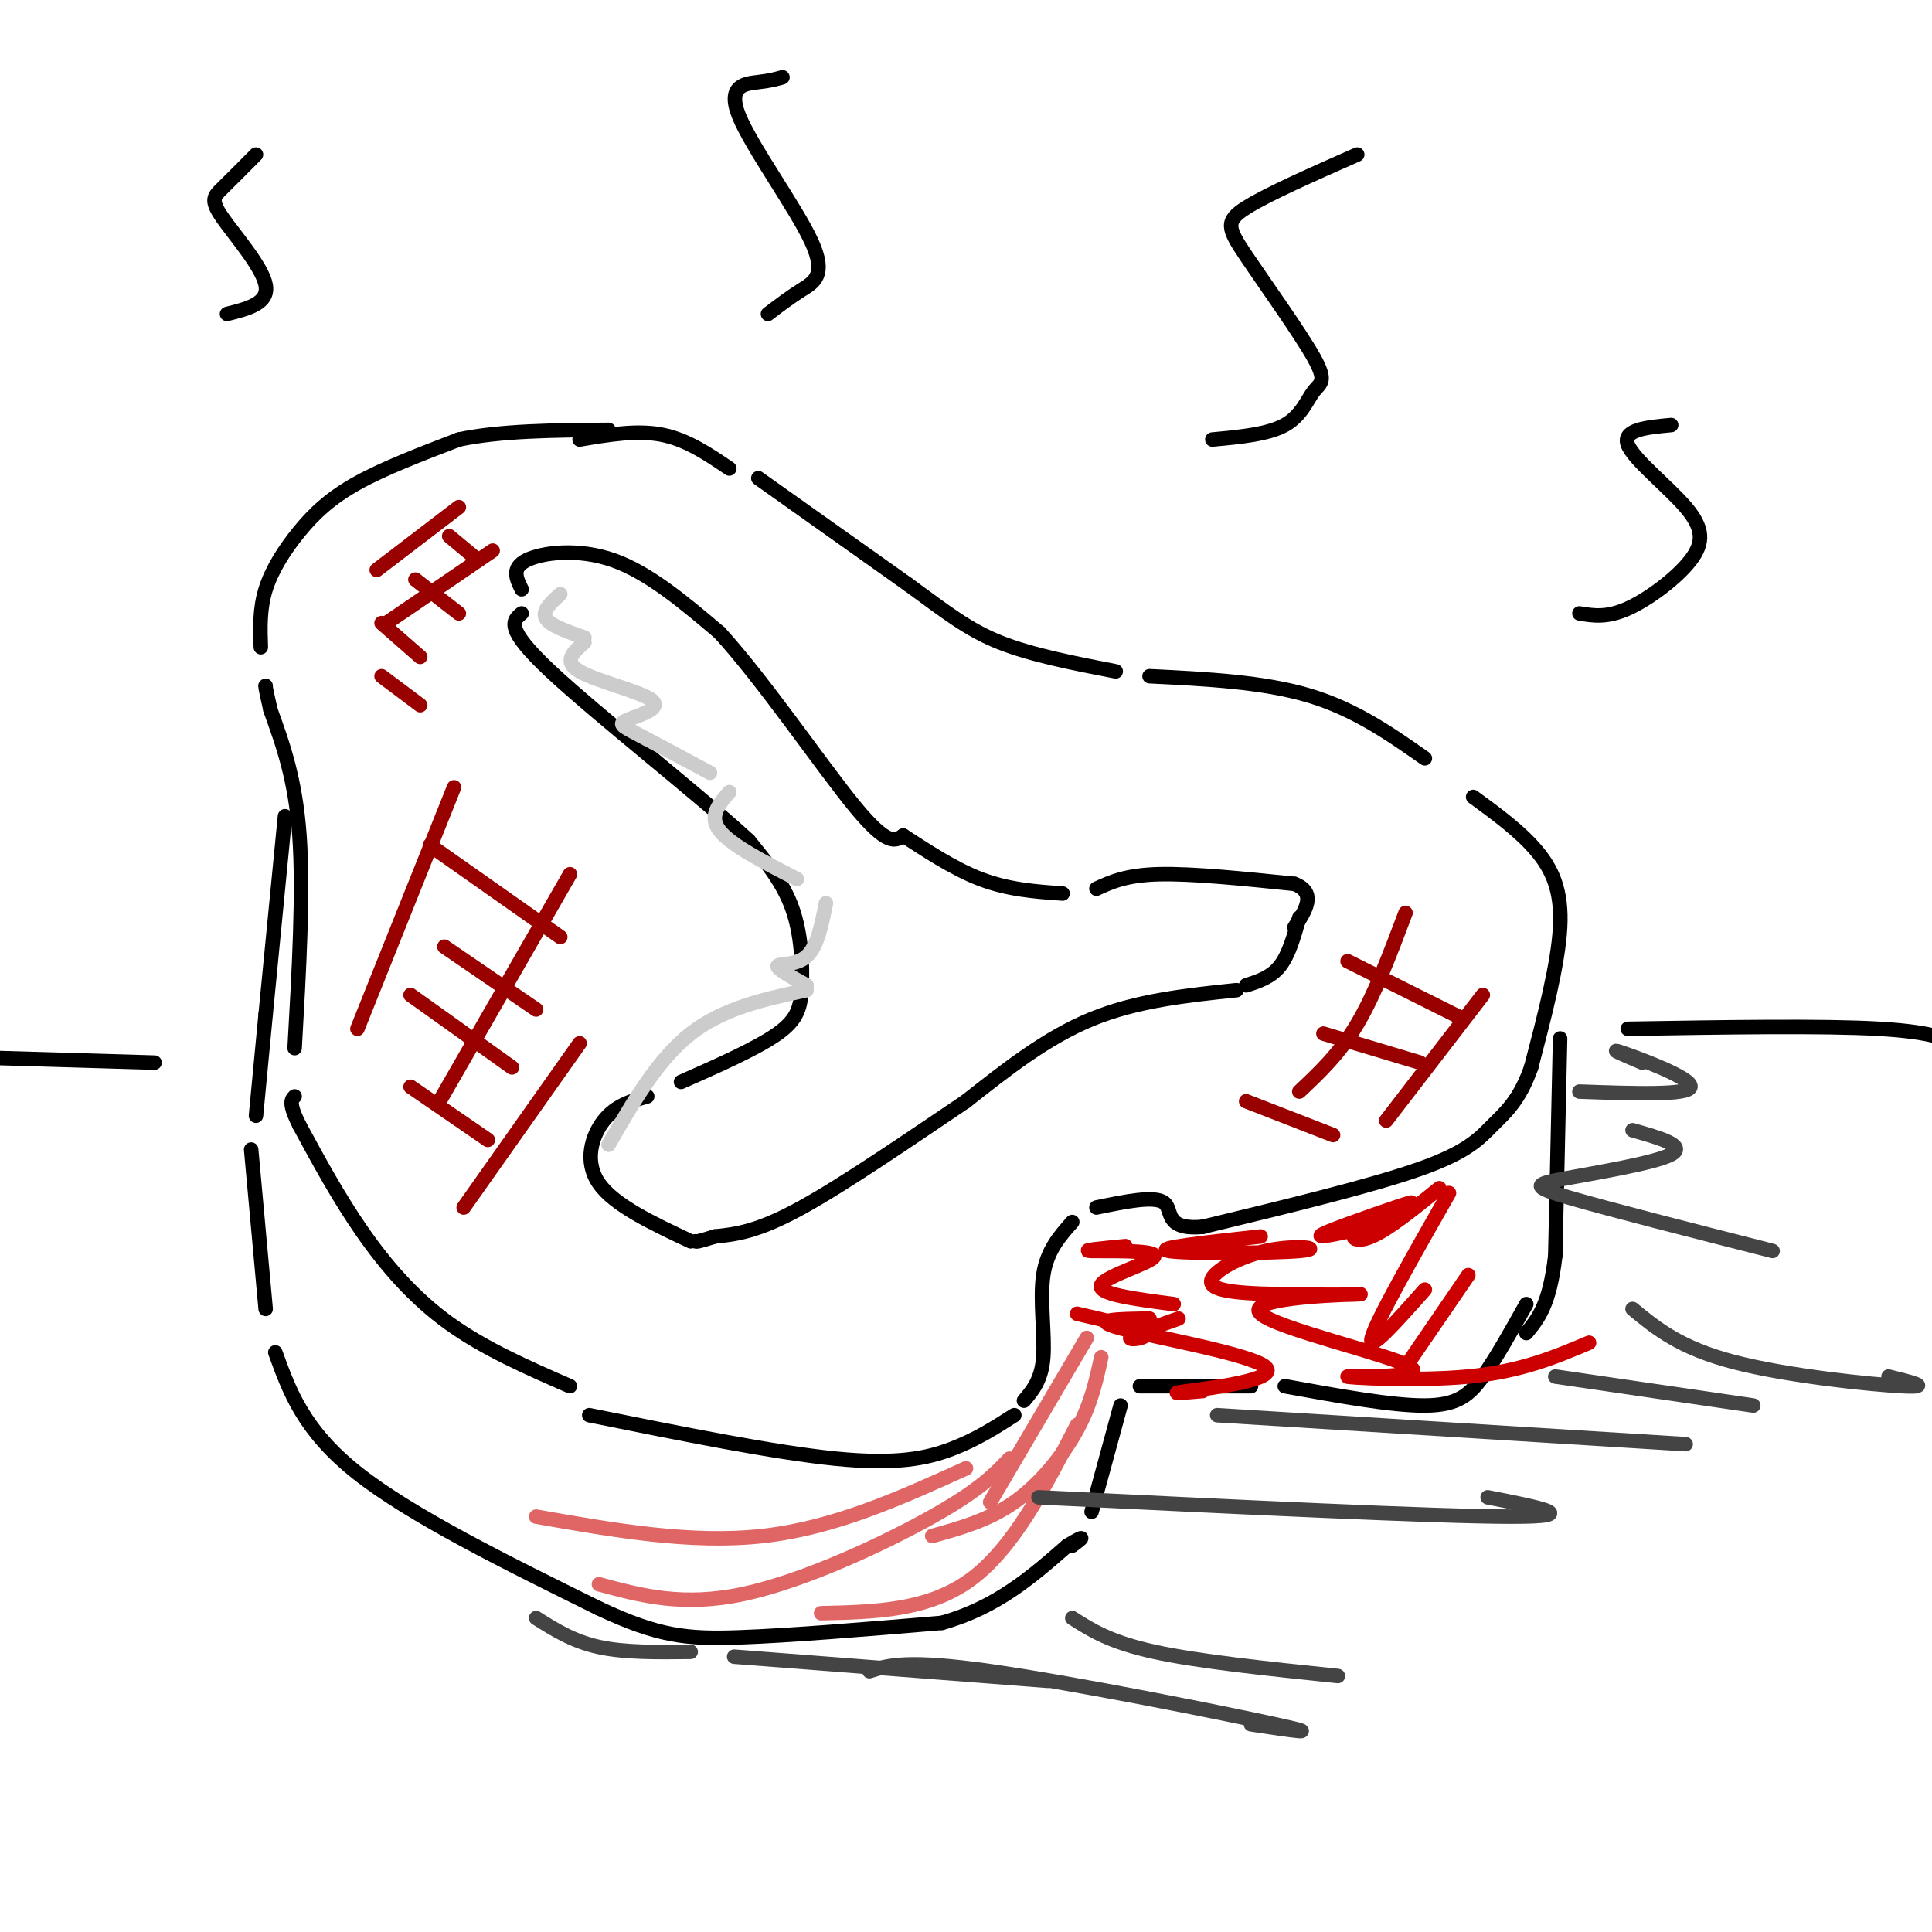 <svg viewBox='0 0 400 400' version='1.1' xmlns='http://www.w3.org/2000/svg' xmlns:xlink='http://www.w3.org/1999/xlink'><g fill='none' stroke='rgb(0,0,0)' stroke-width='3' stroke-linecap='round' stroke-linejoin='round'><path d='M120,91c5.917,-1.000 11.833,-2.000 17,-1c5.167,1.000 9.583,4.000 14,7'/><path d='M157,99c0.000,0.000 31.000,22.000 31,22'/><path d='M188,121c7.978,5.822 12.422,9.378 19,12c6.578,2.622 15.289,4.311 24,6'/><path d='M238,140c11.750,0.583 23.500,1.167 33,4c9.500,2.833 16.750,7.917 24,13'/><path d='M305,165c4.800,3.511 9.600,7.022 13,11c3.400,3.978 5.400,8.422 5,16c-0.400,7.578 -3.200,18.289 -6,29'/><path d='M317,221c-2.381,6.810 -5.333,9.333 -8,12c-2.667,2.667 -5.048,5.476 -15,9c-9.952,3.524 -27.476,7.762 -45,12'/><path d='M249,254c-8.156,0.711 -6.044,-3.511 -8,-5c-1.956,-1.489 -7.978,-0.244 -14,1'/><path d='M222,253c-2.622,2.956 -5.244,5.911 -6,11c-0.756,5.089 0.356,12.311 0,17c-0.356,4.689 -2.178,6.844 -4,9'/><path d='M210,293c-3.956,2.533 -7.911,5.067 -13,7c-5.089,1.933 -11.311,3.267 -24,2c-12.689,-1.267 -31.844,-5.133 -51,-9'/><path d='M118,287c-8.844,-3.867 -17.689,-7.733 -25,-13c-7.311,-5.267 -13.089,-11.933 -18,-19c-4.911,-7.067 -8.956,-14.533 -13,-22'/><path d='M62,233c-2.333,-4.667 -1.667,-5.333 -1,-6'/><path d='M61,217c0.917,-16.167 1.833,-32.333 1,-44c-0.833,-11.667 -3.417,-18.833 -6,-26'/><path d='M56,147c-1.167,-5.167 -1.083,-5.083 -1,-5'/><path d='M54,134c-0.137,-3.958 -0.274,-7.917 1,-12c1.274,-4.083 3.958,-8.292 7,-12c3.042,-3.708 6.440,-6.917 12,-10c5.560,-3.083 13.280,-6.042 21,-9'/><path d='M95,91c8.667,-1.833 19.833,-1.917 31,-2'/><path d='M323,215c0.000,0.000 -1.000,45.000 -1,45'/><path d='M322,260c-1.167,10.167 -3.583,13.083 -6,16'/><path d='M59,169c0.000,0.000 -4.000,41.000 -4,41'/><path d='M55,210c-1.000,10.333 -1.500,15.667 -2,21'/><path d='M52,238c0.000,0.000 3.000,33.000 3,33'/><path d='M57,280c2.917,8.083 5.833,16.167 17,25c11.167,8.833 30.583,18.417 50,28'/><path d='M124,333c12.356,5.822 18.244,6.378 29,6c10.756,-0.378 26.378,-1.689 42,-3'/><path d='M195,336c11.333,-3.167 18.667,-9.583 26,-16'/><path d='M221,320c4.500,-2.667 2.750,-1.333 1,0'/><path d='M226,313c0.000,0.000 6.000,-22.000 6,-22'/><path d='M236,287c0.000,0.000 23.000,0.000 23,0'/><path d='M266,287c11.111,2.022 22.222,4.044 29,4c6.778,-0.044 9.222,-2.156 12,-6c2.778,-3.844 5.889,-9.422 9,-15'/><path d='M269,190c-1.083,3.833 -2.167,7.667 -4,10c-1.833,2.333 -4.417,3.167 -7,4'/><path d='M256,205c-10.333,1.083 -20.667,2.167 -30,6c-9.333,3.833 -17.667,10.417 -26,17'/><path d='M200,228c-10.800,7.267 -24.800,16.933 -34,22c-9.200,5.067 -13.600,5.533 -18,6'/><path d='M148,256c-3.667,1.167 -3.833,1.083 -4,1'/><path d='M143,257c-7.933,-3.733 -15.867,-7.467 -19,-12c-3.133,-4.533 -1.467,-9.867 1,-13c2.467,-3.133 5.733,-4.067 9,-5'/><path d='M141,224c7.881,-3.488 15.762,-6.976 20,-10c4.238,-3.024 4.833,-5.583 5,-10c0.167,-4.417 -0.095,-10.690 -2,-16c-1.905,-5.310 -5.452,-9.655 -9,-14'/><path d='M155,174c-10.244,-9.422 -31.356,-25.978 -41,-35c-9.644,-9.022 -7.822,-10.511 -6,-12'/><path d='M108,122c-1.089,-2.200 -2.178,-4.400 1,-6c3.178,-1.600 10.622,-2.600 18,0c7.378,2.600 14.689,8.800 22,15'/><path d='M149,131c9.200,10.067 21.200,27.733 28,36c6.800,8.267 8.400,7.133 10,6'/><path d='M187,173c4.356,2.800 10.244,6.800 16,9c5.756,2.200 11.378,2.600 17,3'/><path d='M227,184c3.083,-1.417 6.167,-2.833 13,-3c6.833,-0.167 17.417,0.917 28,2'/><path d='M268,183c4.667,1.833 2.333,5.417 0,9'/><path d='M337,213c20.167,-0.333 40.333,-0.667 52,0c11.667,0.667 14.833,2.333 18,4'/><path d='M32,220c0.000,0.000 -34.000,-1.000 -34,-1'/><path d='M251,91c5.764,-0.534 11.528,-1.068 15,-3c3.472,-1.932 4.651,-5.264 6,-7c1.349,-1.736 2.867,-1.878 0,-7c-2.867,-5.122 -10.118,-15.225 -14,-21c-3.882,-5.775 -4.395,-7.221 0,-10c4.395,-2.779 13.697,-6.889 23,-11'/><path d='M327,127c2.834,0.474 5.668,0.947 10,-1c4.332,-1.947 10.161,-6.316 13,-10c2.839,-3.684 2.687,-6.684 -1,-11c-3.687,-4.316 -10.911,-9.947 -12,-13c-1.089,-3.053 3.955,-3.526 9,-4'/><path d='M159,65c2.254,-1.715 4.507,-3.429 7,-5c2.493,-1.571 5.225,-2.998 2,-10c-3.225,-7.002 -12.407,-19.577 -15,-26c-2.593,-6.423 1.402,-6.692 4,-7c2.598,-0.308 3.799,-0.654 5,-1'/><path d='M47,65c4.357,-1.089 8.714,-2.179 8,-6c-0.714,-3.821 -6.500,-10.375 -9,-14c-2.500,-3.625 -1.714,-4.321 0,-6c1.714,-1.679 4.357,-4.339 7,-7'/></g>
<g fill='none' stroke='rgb(204,0,0)' stroke-width='3' stroke-linecap='round' stroke-linejoin='round'><path d='M233,258c-4.845,0.464 -9.690,0.929 -7,1c2.690,0.071 12.917,-0.250 13,1c0.083,1.250 -9.976,4.071 -11,6c-1.024,1.929 6.988,2.964 15,4'/><path d='M238,273c-6.423,0.089 -12.845,0.179 -6,2c6.845,1.821 26.958,5.375 30,8c3.042,2.625 -10.988,4.321 -16,5c-5.012,0.679 -1.006,0.339 3,0'/><path d='M261,256c-11.180,1.215 -22.360,2.431 -19,3c3.360,0.569 21.262,0.493 27,0c5.738,-0.493 -0.686,-1.402 -7,0c-6.314,1.402 -12.518,5.115 -11,7c1.518,1.885 10.759,1.943 20,2'/><path d='M271,268c6.869,0.238 14.042,-0.166 9,0c-5.042,0.166 -22.299,0.901 -19,4c3.299,3.099 27.152,8.563 31,11c3.848,2.437 -12.310,1.849 -13,2c-0.690,0.151 14.089,1.043 25,0c10.911,-1.043 17.956,-4.022 25,-7'/><path d='M223,272c6.467,1.489 12.933,2.978 14,4c1.067,1.022 -3.267,1.578 -3,1c0.267,-0.578 5.133,-2.289 10,-4'/><path d='M279,255c-3.912,0.799 -7.825,1.598 -4,0c3.825,-1.598 15.386,-5.593 17,-6c1.614,-0.407 -6.719,2.775 -10,5c-3.281,2.225 -1.509,3.493 2,2c3.509,-1.493 8.754,-5.746 14,-10'/><path d='M300,247c-7.583,13.333 -15.167,26.667 -16,30c-0.833,3.333 5.083,-3.333 11,-10'/><path d='M304,264c0.000,0.000 -13.000,19.000 -13,19'/></g>
<g fill='none' stroke='rgb(224,102,102)' stroke-width='3' stroke-linecap='round' stroke-linejoin='round'><path d='M225,277c0.000,0.000 -20.000,34.000 -20,34'/><path d='M228,281c-1.044,4.822 -2.089,9.644 -5,15c-2.911,5.356 -7.689,11.244 -13,15c-5.311,3.756 -11.156,5.378 -17,7'/><path d='M223,295c-6.583,12.750 -13.167,25.500 -22,32c-8.833,6.500 -19.917,6.750 -31,7'/><path d='M209,302c-3.089,3.244 -6.178,6.489 -16,12c-9.822,5.511 -26.378,13.289 -39,16c-12.622,2.711 -21.311,0.356 -30,-2'/><path d='M200,304c-13.583,6.167 -27.167,12.333 -42,14c-14.833,1.667 -30.917,-1.167 -47,-4'/></g>
<g fill='none' stroke='rgb(153,0,0)' stroke-width='3' stroke-linecap='round' stroke-linejoin='round'><path d='M291,189c-3.167,8.417 -6.333,16.833 -10,23c-3.667,6.167 -7.833,10.083 -12,14'/><path d='M307,206c0.000,0.000 -20.000,26.000 -20,26'/><path d='M279,199c0.000,0.000 24.000,12.000 24,12'/><path d='M274,214c0.000,0.000 20.000,6.000 20,6'/><path d='M258,228c0.000,0.000 18.000,7.000 18,7'/><path d='M94,163c0.000,0.000 -20.000,50.000 -20,50'/><path d='M118,181c0.000,0.000 -27.000,47.000 -27,47'/><path d='M120,216c0.000,0.000 -24.000,34.000 -24,34'/><path d='M89,175c0.000,0.000 27.000,19.000 27,19'/><path d='M92,196c0.000,0.000 19.000,13.000 19,13'/><path d='M85,206c0.000,0.000 21.000,15.000 21,15'/><path d='M85,225c0.000,0.000 16.000,11.000 16,11'/><path d='M95,105c0.000,0.000 -17.000,13.000 -17,13'/><path d='M102,114c0.000,0.000 -22.000,15.000 -22,15'/><path d='M93,111c0.000,0.000 6.000,5.000 6,5'/><path d='M86,120c0.000,0.000 9.000,7.000 9,7'/><path d='M79,129c0.000,0.000 8.000,7.000 8,7'/><path d='M79,140c0.000,0.000 8.000,6.000 8,6'/></g>
<g fill='none' stroke='rgb(204,204,204)' stroke-width='3' stroke-linecap='round' stroke-linejoin='round'><path d='M116,123c-1.917,1.750 -3.833,3.500 -3,5c0.833,1.500 4.417,2.750 8,4'/><path d='M121,133c-2.265,1.967 -4.530,3.933 -1,6c3.530,2.067 12.853,4.234 15,6c2.147,1.766 -2.884,3.129 -5,4c-2.116,0.871 -1.319,1.249 2,3c3.319,1.751 9.159,4.876 15,8'/><path d='M151,164c-2.167,2.500 -4.333,5.000 -2,8c2.333,3.000 9.167,6.500 16,10'/><path d='M171,187c-0.889,4.511 -1.778,9.022 -4,11c-2.222,1.978 -5.778,1.422 -6,2c-0.222,0.578 2.889,2.289 6,4'/><path d='M167,205c-8.583,1.833 -17.167,3.667 -24,9c-6.833,5.333 -11.917,14.167 -17,23'/></g>
<g fill='none' stroke='rgb(68,68,68)' stroke-width='3' stroke-linecap='round' stroke-linejoin='round'><path d='M340,220c-3.756,-1.600 -7.511,-3.200 -4,-2c3.511,1.200 14.289,5.200 14,7c-0.289,1.800 -11.644,1.400 -23,1'/><path d='M338,234c5.649,1.601 11.298,3.202 8,5c-3.298,1.798 -15.542,3.792 -22,5c-6.458,1.208 -7.131,1.631 1,4c8.131,2.369 25.065,6.685 42,11'/><path d='M338,271c4.911,4.044 9.822,8.089 21,11c11.178,2.911 28.622,4.689 35,5c6.378,0.311 1.689,-0.844 -3,-2'/><path d='M322,285c0.000,0.000 41.000,6.000 41,6'/><path d='M252,293c0.000,0.000 97.000,6.000 97,6'/><path d='M215,310c41.250,2.000 82.500,4.000 98,4c15.500,0.000 5.250,-2.000 -5,-4'/><path d='M222,335c3.917,2.500 7.833,5.000 17,7c9.167,2.000 23.583,3.500 38,5'/><path d='M180,346c3.889,-1.222 7.778,-2.444 25,0c17.222,2.444 47.778,8.556 59,11c11.222,2.444 3.111,1.222 -5,0'/><path d='M152,343c0.000,0.000 65.000,5.000 65,5'/><path d='M111,335c3.833,2.417 7.667,4.833 13,6c5.333,1.167 12.167,1.083 19,1'/></g>
</svg>